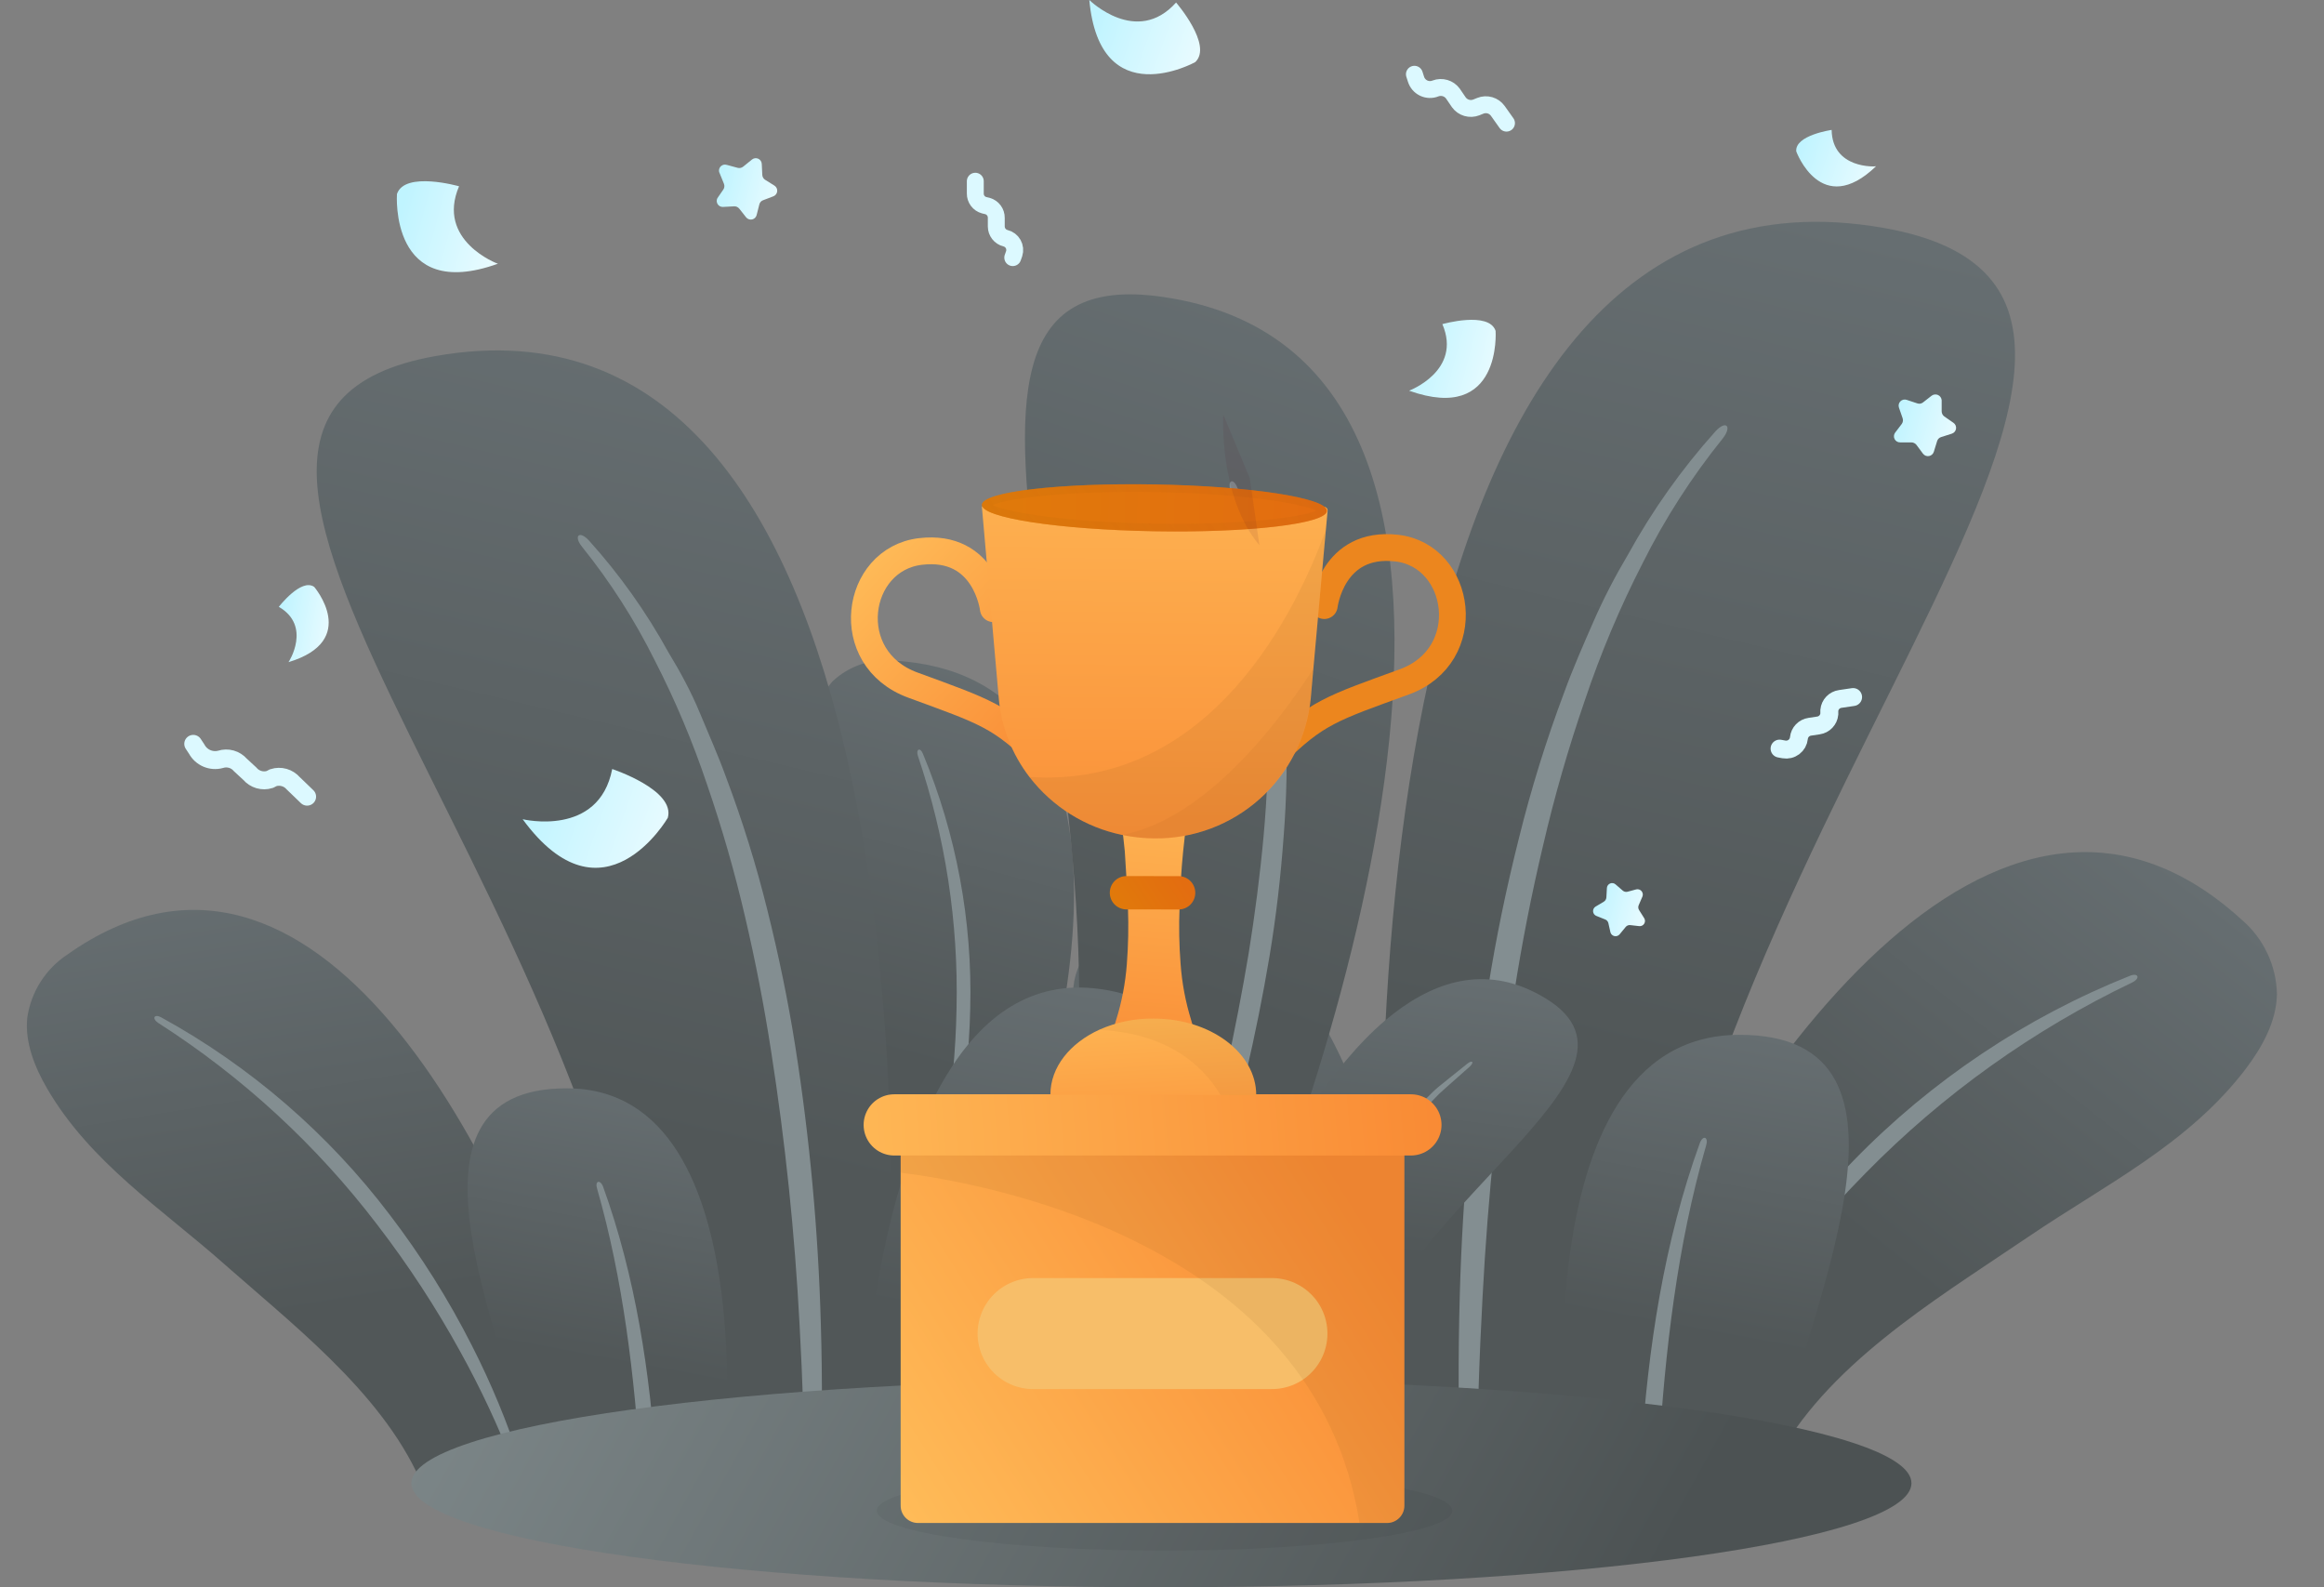 <svg width="205" height="140" viewBox="0 0 205 140" fill="none" xmlns="http://www.w3.org/2000/svg">
<rect x="0" y="0" width="205" height="140" fill="#808080" stroke="none"/>
<path d="M141.458 121.41L156.513 129.101C160.946 120.529 170.559 114.739 178.211 109.562L178.94 109.073C185.611 104.539 193.014 100.945 198.078 94.299C199.548 92.361 200.806 90.096 200.849 87.687C200.824 86.436 200.535 85.205 200 84.074C199.465 82.943 198.697 81.938 197.747 81.125C176.182 61.45 152.742 94.459 141.458 121.41Z" fill="url(#paint0_linear_1537_17489)"/>
<path d="M147.927 124.694L148.568 125.026C150.502 121.431 152.678 117.973 155.082 114.674C157.957 110.697 161.132 106.945 164.58 103.452C171.38 96.522 179.34 90.834 188.1 86.645C188.827 86.277 188.611 85.776 187.892 86.062C178.704 89.724 170.391 95.282 163.495 102.372C159.99 105.944 156.822 109.83 154.029 113.982C151.713 117.385 149.673 120.967 147.927 124.694Z" fill="#838E91"/>
<path d="M125.172 130.555L107.99 130.639C107.883 107.149 82.848 84.212 101.628 81.622C108.313 80.7 113.1 84.327 116.527 89.99C125.056 104.029 125.172 130.555 125.172 130.555Z" fill="url(#paint1_linear_1537_17489)"/>
<path d="M144.305 130.531L123.213 130.639C119.624 96.829 120.139 12.012 166.166 20.104C201.429 26.312 144.959 75.46 144.305 130.531Z" fill="url(#paint2_linear_1537_17489)"/>
<path d="M151.966 38.67C149.224 42.068 146.856 45.752 144.904 49.658C142.895 53.573 141.184 57.634 139.787 61.806C138.341 65.997 137.115 70.259 136.114 74.577C135.089 78.896 134.236 83.25 133.555 87.64C132.176 96.475 131.25 105.375 130.781 114.304C130.489 119.683 130.305 125.062 130.282 130.44H128.845C128.63 125.062 128.614 119.621 128.768 114.204C129.018 105.175 129.847 96.171 131.25 87.248C131.949 82.792 132.871 78.358 133.97 73.986C135.05 69.61 136.387 65.302 137.973 61.084C138.742 58.963 139.649 56.912 140.548 54.852C141.447 52.793 142.484 50.803 143.621 48.889C145.764 45.001 148.342 41.368 151.305 38.063C152.25 37.018 152.811 37.586 151.966 38.67Z" fill="#838E91"/>
<path d="M155.855 130.561L138.35 130.654C138.35 130.654 133.556 91.35 153.373 91.273C171.407 91.188 159.474 115.562 155.855 130.561Z" fill="url(#paint3_linear_1537_17489)"/>
<path d="M150.506 101C147.939 109.86 146.879 119.135 146.31 128.363C146.272 129.132 146.241 129.9 146.203 130.615H144.666C144.666 129.846 144.72 129.032 144.766 128.24C145.365 118.912 146.779 109.545 149.96 100.77C150.245 100.094 150.713 100.301 150.506 101Z" fill="#838E91"/>
<path d="M118.602 130.585H117.503C117.08 127.019 116.558 123.462 115.912 119.935C114.959 115.025 113.699 110.18 112.14 105.427C111.717 104.252 111.241 103.122 110.803 101.946C110.58 101.362 110.38 100.771 110.119 100.202L109.35 98.527L108.582 96.837C108.334 96.27 108.05 95.721 107.729 95.192L105.823 92.019C105.431 91.358 105.739 91.089 106.177 91.757L108.198 94.892C108.544 95.415 108.852 95.962 109.12 96.529L109.988 98.166L110.849 99.841C111.125 100.402 111.348 100.986 111.617 101.57C112.094 102.738 112.601 103.875 113.054 105.066C114.763 109.823 116.106 114.704 117.073 119.666C117.723 123.293 118.233 126.932 118.602 130.585Z" fill="url(#paint4_linear_1537_17489)"/>
<path d="M86.936 111.544L74.472 107.341C76.87 100.217 74.834 91.719 73.558 84.619C73.52 84.396 73.474 84.165 73.435 83.943C72.359 77.795 70.308 71.648 71.261 65.24C71.433 63.342 72.193 61.544 73.435 60.099C74.148 59.426 74.998 58.914 75.925 58.598C76.853 58.281 77.838 58.166 78.814 58.262C101.474 59.584 95.865 90.605 86.936 111.544Z" fill="url(#paint5_linear_1537_17489)"/>
<path d="M81.596 109.74L81.065 109.563C82.018 106.531 82.763 103.437 83.294 100.304C83.944 96.551 84.306 92.754 84.377 88.947C84.549 81.377 83.395 73.835 80.966 66.663C80.773 66.064 81.173 65.894 81.403 66.463C84.36 73.578 85.784 81.237 85.584 88.939C85.504 92.816 85.065 96.677 84.27 100.473C83.63 103.629 82.735 106.728 81.596 109.74Z" fill="#838E91"/>
<path d="M105.862 117.86L118.54 122.14C124.38 104.805 148.508 93.986 135.253 87.462C130.543 85.157 126.109 86.694 122.19 89.998C112.447 98.289 105.862 117.86 105.862 117.86Z" fill="url(#paint6_linear_1537_17489)"/>
<path d="M91.716 113.158L107.283 118.406C118.226 94.293 138.604 31.461 102.627 26.197C75.018 22.094 104.732 72.286 91.716 113.158Z" fill="url(#paint7_linear_1537_17489)"/>
<path d="M108.574 43.371C109.767 46.557 110.615 49.863 111.102 53.23C111.612 56.618 111.868 60.039 111.871 63.465C111.909 66.915 111.771 70.364 111.456 73.8C111.141 77.243 110.687 80.716 110.142 84.104C108.995 90.961 107.499 97.755 105.662 104.459C104.563 108.509 103.357 112.528 102.081 116.508L103.142 116.862C104.622 112.917 105.967 108.921 107.176 104.874C109.216 98.138 110.823 91.277 111.986 84.335C112.562 80.869 112.969 77.365 113.223 73.869C113.5 70.367 113.569 66.852 113.43 63.342C113.384 61.598 113.215 59.853 113.054 58.109C112.893 56.365 112.616 54.644 112.239 52.946C111.594 49.543 110.563 46.225 109.166 43.056C108.789 42.072 108.213 42.364 108.574 43.371Z" fill="#838E91"/>
<path d="M94.374 89.806C94.097 96.991 92.614 104.099 90.77 111.068C90.616 111.622 90.455 112.198 90.294 112.751L91.416 113.135C91.6 112.536 91.769 111.952 91.923 111.36C93.775 104.314 94.996 97.037 94.82 89.776C94.789 89.207 94.389 89.246 94.374 89.806Z" fill="url(#paint8_linear_1537_17489)"/>
<path d="M110.71 119.499L111.525 119.775C112.708 117.247 113.968 114.742 115.305 112.291C117.211 108.894 119.331 105.622 121.652 102.494C122.252 101.726 122.882 100.996 123.489 100.243C123.804 99.874 124.096 99.474 124.419 99.128L125.425 98.083L126.416 97.023C126.741 96.666 127.088 96.33 127.454 96.016L129.613 94.103C130.066 93.711 129.905 93.434 129.421 93.826L127.154 95.647C126.77 95.949 126.408 96.277 126.071 96.631L125.018 97.653L123.973 98.675C123.627 99.021 123.328 99.443 122.997 99.774C122.359 100.542 121.698 101.241 121.076 102.002C118.643 105.11 116.449 108.398 114.514 111.838C113.146 114.304 111.871 116.894 110.71 119.499Z" fill="#838E91"/>
<path d="M52.115 126.802L37.669 132.045C34.71 123.808 26.669 117.537 20.366 112.001C20.168 111.82 19.963 111.642 19.761 111.471C14.287 106.627 7.975 102.552 4.163 96.022C3.057 94.113 2.178 91.931 2.407 89.757C2.57 88.633 2.969 87.556 3.578 86.597C4.187 85.639 4.992 84.82 5.94 84.194C27.551 68.918 44.998 101.245 52.115 126.802Z" fill="url(#paint9_linear_1537_17489)"/>
<path d="M45.917 129.048L45.305 129.274C43.969 125.818 42.397 122.457 40.6 119.216C38.455 115.314 36.014 111.582 33.301 108.052C27.95 101.025 21.407 94.993 13.969 90.231C13.36 89.825 13.611 89.396 14.227 89.734C22.095 94.06 28.963 99.995 34.385 107.151C37.143 110.759 39.563 114.611 41.616 118.661C43.324 122.003 44.763 125.476 45.917 129.048Z" fill="#838E91"/>
<path d="M58.283 131.623L77.431 131.723C80.689 101.033 80.19 24.054 38.45 31.399C6.423 37.032 57.737 81.638 58.283 131.623Z" fill="url(#paint10_linear_1537_17489)"/>
<path d="M51.336 48.22C53.823 51.309 55.969 54.658 57.737 58.209C59.564 61.764 61.118 65.453 62.386 69.243C63.694 73.043 64.804 76.908 65.713 80.823C66.635 84.752 67.403 88.712 68.018 92.703C69.27 100.707 70.109 108.771 70.531 116.861C70.8 121.741 70.969 126.628 70.984 131.507H72.337C72.531 126.6 72.554 121.684 72.406 116.761C72.178 108.569 71.426 100.399 70.154 92.303C69.516 88.254 68.679 84.235 67.688 80.262C66.706 76.29 65.489 72.38 64.045 68.552C63.354 66.631 62.509 64.763 61.74 62.896C60.972 61.029 59.988 59.223 58.951 57.517C57.008 53.984 54.664 50.686 51.966 47.689C51.105 46.744 50.568 47.259 51.336 48.22Z" fill="#838E91"/>
<path d="M47.801 131.653L63.692 131.738C63.692 131.738 68.049 96.061 50.053 95.991C33.694 95.915 44.52 118.037 47.801 131.653Z" fill="url(#paint11_linear_1537_17489)"/>
<path d="M52.665 104.82C54.97 112.857 55.954 121.279 56.507 129.655L56.599 131.699H57.982C57.982 130.93 57.936 130.262 57.89 129.547C57.352 121.095 56.061 112.573 53.18 104.612C52.903 103.997 52.465 104.19 52.665 104.82Z" fill="#838E91"/>
<path d="M81.619 131.668H82.618C83.002 128.433 83.471 125.205 84.063 122.009C84.923 117.55 86.068 113.151 87.49 108.838C87.866 107.77 88.258 106.725 88.696 105.672C88.904 105.15 89.08 104.612 89.319 104.097L90.041 102.56L90.755 101.023C90.979 100.511 91.236 100.013 91.524 99.533L93.222 96.621C93.576 96.021 93.291 95.775 92.899 96.382L91.063 99.225C90.749 99.702 90.47 100.2 90.225 100.716L89.457 102.253L88.688 103.79C88.443 104.297 88.243 104.835 88.012 105.327C87.582 106.387 87.113 107.432 86.706 108.5C85.152 112.829 83.932 117.271 83.056 121.786C82.431 125.064 81.952 128.358 81.619 131.668Z" fill="url(#paint12_linear_1537_17489)"/>
<path d="M75.656 131.637L91.255 131.721C91.347 110.405 114.069 89.582 97.025 87.23C90.955 86.393 86.614 89.689 83.502 94.822C75.764 107.57 75.656 131.637 75.656 131.637Z" fill="url(#paint13_linear_1537_17489)"/>
<path d="M102.45 140C138.989 140 168.61 135.889 168.61 130.817C168.61 125.746 138.989 121.635 102.45 121.635C65.911 121.635 36.291 125.746 36.291 130.817C36.291 135.889 65.911 140 102.45 140Z" fill="url(#paint14_linear_1537_17489)"/>
<path d="M102.727 136.765C116.744 136.765 128.107 135.19 128.107 133.246C128.107 131.302 116.744 129.727 102.727 129.727C88.71 129.727 77.347 131.302 77.347 133.246C77.347 135.19 88.71 136.765 102.727 136.765Z" fill="black" fill-opacity="0.05"/>
<path opacity="0.1" d="M154.963 71.341C155.024 71.464 155.078 71.579 155.132 71.702C155.063 71.588 155.007 71.467 154.963 71.341Z" fill="#27374F"/>
<path d="M122.353 98.205H80.974C80.131 98.205 79.447 98.889 79.447 99.733V132.801C79.447 133.644 80.131 134.328 80.974 134.328H122.353C123.196 134.328 123.88 133.644 123.88 132.801V99.733C123.88 98.889 123.196 98.205 122.353 98.205Z" fill="url(#paint15_linear_1537_17489)"/>
<path d="M91.129 117.622H112.198" stroke="#F7BE69" stroke-width="9.79" stroke-miterlimit="10" stroke-linecap="round"/>
<path opacity="0.07" d="M123.88 99.733V132.801C123.88 133.206 123.719 133.594 123.433 133.881C123.146 134.167 122.758 134.328 122.353 134.328H119.922C116.012 109.417 86.614 104.315 79.447 103.431V99.733C79.447 99.328 79.608 98.939 79.894 98.653C80.181 98.366 80.569 98.205 80.974 98.205H122.353C122.758 98.205 123.146 98.366 123.433 98.653C123.719 98.939 123.88 99.328 123.88 99.733Z" fill="#513003"/>
<path d="M78.88 99.216H124.457" stroke="url(#paint16_linear_1537_17489)" stroke-width="5.399" stroke-miterlimit="10" stroke-linecap="round"/>
<path d="M116.815 53.414C116.815 53.414 117.495 47.68 123.217 48.345C128.94 49.011 130.262 57.816 123.87 60.143C117.478 62.471 116.102 62.837 112.382 66.542" stroke="#EC861E" stroke-width="2.363" stroke-miterlimit="10" stroke-linecap="round"/>
<path d="M105.145 70.08C104.786 71.722 104.526 73.384 104.368 75.057C104.202 76.721 104.105 78.378 104.048 80.04C103.981 81.699 104.011 83.361 104.14 85.016C104.261 86.706 104.576 88.377 105.079 89.995C105.373 90.88 105.302 91.846 104.883 92.68C104.464 93.514 103.731 94.147 102.846 94.44C101.96 94.734 100.994 94.663 100.16 94.244C99.327 93.825 98.694 93.092 98.4 92.207C98.184 91.493 98.196 90.729 98.435 90.022C98.946 88.406 99.269 86.736 99.397 85.046C99.526 83.389 99.56 81.726 99.497 80.065C99.422 78.422 99.334 76.763 99.217 75.067C99.062 73.393 98.805 71.731 98.448 70.088C98.328 69.578 98.325 69.048 98.439 68.537C98.553 68.026 98.782 67.547 99.107 67.137C99.433 66.727 99.847 66.396 100.318 66.168C100.79 65.941 101.307 65.823 101.83 65.825C102.354 65.825 102.871 65.945 103.341 66.174C103.812 66.403 104.225 66.736 104.549 67.147C104.873 67.558 105.1 68.038 105.212 68.549C105.324 69.06 105.319 69.591 105.197 70.1L105.145 70.08Z" fill="url(#paint17_linear_1537_17489)"/>
<path d="M87.621 53.686C87.621 53.686 86.948 47.945 81.177 48.642C75.405 49.339 74.096 58.07 80.518 60.424C86.939 62.778 88.279 63.139 91.984 66.86" stroke="url(#paint18_linear_1537_17489)" stroke-width="2.363" stroke-miterlimit="10" stroke-linecap="round"/>
<path d="M117.108 45.057L116.956 46.722L115.852 58.979L115.621 61.613C115.281 65.018 113.679 68.172 111.13 70.455C108.581 72.738 105.271 73.984 101.849 73.95C100.891 73.94 99.936 73.838 98.998 73.645C95.742 72.977 92.834 71.161 90.805 68.528C89.256 66.513 88.317 64.097 88.099 61.565L86.61 44.671L116.794 44.706C116.838 44.706 116.882 44.716 116.923 44.734C116.963 44.752 117 44.778 117.029 44.812C117.059 44.845 117.081 44.884 117.095 44.926C117.109 44.968 117.113 45.013 117.108 45.057Z" fill="url(#paint19_linear_1537_17489)"/>
<path d="M103.968 77.277L99.367 77.271C98.555 77.27 97.896 77.928 97.895 78.739C97.894 79.551 98.551 80.21 99.363 80.211L103.965 80.217C104.776 80.218 105.435 79.561 105.436 78.749C105.437 77.937 104.78 77.278 103.968 77.277Z" fill="url(#paint20_linear_1537_17489)"/>
<path d="M110.811 96.584L107.645 96.578L92.656 96.559C92.653 94.11 94.397 91.994 96.99 90.812C98.492 90.149 100.119 89.818 101.76 89.841C106.761 89.828 110.813 92.857 110.811 96.584Z" fill="url(#paint21_linear_1537_17489)"/>
<path d="M117.047 45.056C117.067 43.915 110.271 42.873 101.868 42.727C93.464 42.581 86.636 43.388 86.616 44.529C86.597 45.669 93.393 46.712 101.796 46.857C110.199 47.003 117.028 46.196 117.047 45.056Z" fill="url(#paint22_linear_1537_17489)"/>
<path d="M87.542 44.548C89.097 43.881 94.638 43.28 101.852 43.401C109.592 43.535 114.733 44.379 116.113 45.039C114.564 45.714 109.017 46.306 101.802 46.186C94.07 46.046 88.922 45.208 87.542 44.548ZM86.817 44.19C86.76 44.228 86.712 44.278 86.675 44.336C86.639 44.395 86.616 44.46 86.607 44.528C86.591 45.668 93.384 46.711 101.793 46.855C109.354 46.995 115.632 46.351 116.837 45.397C116.895 45.359 116.944 45.309 116.98 45.251C117.016 45.192 117.039 45.127 117.048 45.059C117.064 43.918 110.271 42.875 101.862 42.732C94.306 42.599 88.06 43.206 86.817 44.19Z" fill="url(#paint23_linear_1537_17489)"/>
<path opacity="0.07" d="M116.956 46.721L115.609 61.597C115.269 65.002 113.667 68.156 111.118 70.439C108.569 72.722 105.258 73.969 101.837 73.933C99.706 73.94 97.603 73.456 95.69 72.518C93.777 71.58 92.105 70.215 90.805 68.527C106.908 69.613 114.455 53.639 116.956 46.721Z" fill="#513003"/>
<path opacity="0.05" d="M115.853 58.98L115.622 61.613C115.282 65.018 113.68 68.172 111.131 70.455C108.582 72.738 105.271 73.985 101.85 73.95C100.892 73.94 99.937 73.838 98.999 73.645C106.396 72.201 112.839 63.669 115.853 58.98Z" fill="#513003"/>
<path opacity="0.05" d="M110.81 96.582L107.644 96.576C106.651 94.826 103.775 91.147 96.972 90.835C98.477 90.161 100.11 89.821 101.759 89.839C106.76 89.826 110.812 92.855 110.81 96.582Z" fill="#513003"/>
<path opacity="0.09" d="M110.242 42.181L111.095 48.097C107.483 43.794 107.906 36.571 107.906 36.571L110.242 42.181Z" fill="#4F0F29"/>
<path d="M127.231 28.588C127.231 28.588 131.334 27.42 131.926 29.18C131.926 29.18 132.51 37.394 124.296 34.459C124.296 34.459 128.991 32.699 127.231 28.588Z" fill="url(#paint24_linear_1537_17489)"/>
<path d="M24.596 53.523C24.596 53.523 26.563 50.964 27.715 51.763C27.715 51.763 31.765 56.496 25.448 58.402C25.464 58.402 27.515 55.221 24.596 53.523Z" fill="url(#paint25_linear_1537_17489)"/>
<path d="M103.742 0.223C103.742 0.223 107.007 3.996 105.432 5.479C105.432 5.479 97.026 10.143 96.088 0C96.088 0 100.261 4.111 103.742 0.223Z" fill="url(#paint26_linear_1537_17489)"/>
<path d="M40.494 16.43C40.494 16.43 35.699 15.062 35.015 17.114C35.015 17.114 34.331 26.704 43.921 23.261C43.906 23.276 38.442 21.225 40.494 16.43Z" fill="url(#paint27_linear_1537_17489)"/>
<path d="M161.569 11.459C161.569 11.459 158.303 11.928 158.449 13.357C158.449 13.357 160.631 19.328 165.488 14.663C165.488 14.694 161.623 14.94 161.569 11.459Z" fill="url(#paint28_linear_1537_17489)"/>
<path d="M54.003 67.829C54.003 67.829 59.597 69.673 58.906 72.132C58.906 72.132 53.212 81.968 46.104 72.255C46.104 72.255 52.828 73.884 54.003 67.829Z" fill="url(#paint29_linear_1537_17489)"/>
<path d="M163.461 61.48L162.324 61.648C162.075 61.683 161.845 61.801 161.671 61.982C161.497 62.163 161.389 62.398 161.364 62.648V62.986C161.339 63.234 161.232 63.468 161.059 63.649C160.886 63.83 160.658 63.948 160.411 63.984L159.642 64.1C159.393 64.135 159.164 64.252 158.989 64.433C158.815 64.614 158.707 64.849 158.682 65.099C158.666 65.253 158.619 65.403 158.543 65.539C158.466 65.674 158.363 65.793 158.239 65.887C158.115 65.98 157.973 66.048 157.822 66.084C157.67 66.12 157.513 66.125 157.36 66.098L156.976 66.028" stroke="#DCF9FF" stroke-width="1.583" stroke-miterlimit="10" stroke-linecap="round"/>
<path d="M86.031 15.983V17.067C86.027 17.299 86.101 17.526 86.24 17.712C86.379 17.899 86.575 18.034 86.799 18.096L87.114 18.173C87.338 18.239 87.534 18.375 87.673 18.563C87.811 18.75 87.885 18.978 87.882 19.211V19.979C87.884 20.216 87.964 20.445 88.11 20.632C88.256 20.818 88.46 20.951 88.689 21.009C88.833 21.043 88.967 21.106 89.085 21.195C89.203 21.284 89.3 21.396 89.373 21.525C89.445 21.653 89.49 21.795 89.504 21.942C89.519 22.088 89.503 22.236 89.458 22.377L89.335 22.722" stroke="#DCF9FF" stroke-width="1.491" stroke-miterlimit="10" stroke-linecap="round"/>
<path d="M132.887 10.86L132.118 9.776C131.949 9.541 131.705 9.369 131.427 9.288C131.148 9.208 130.851 9.222 130.581 9.33L130.22 9.476C129.95 9.581 129.653 9.593 129.375 9.511C129.097 9.429 128.854 9.258 128.684 9.023L128.161 8.255C127.99 8.021 127.747 7.85 127.469 7.769C127.191 7.687 126.895 7.698 126.624 7.801C126.458 7.869 126.279 7.901 126.1 7.896C125.92 7.89 125.744 7.847 125.582 7.77C125.42 7.693 125.276 7.582 125.159 7.446C125.042 7.31 124.955 7.151 124.903 6.979L124.765 6.549" stroke="#DCF9FF" stroke-width="1.491" stroke-miterlimit="10" stroke-linecap="round"/>
<path d="M142.059 82.24L141.874 81.418C141.857 81.345 141.822 81.277 141.772 81.221C141.722 81.165 141.66 81.121 141.59 81.095L140.822 80.787C140.74 80.757 140.669 80.704 140.616 80.634C140.564 80.564 140.532 80.481 140.525 80.394C140.518 80.308 140.535 80.22 140.575 80.143C140.616 80.066 140.677 80.001 140.752 79.958L141.475 79.527C141.538 79.488 141.591 79.434 141.63 79.37C141.669 79.305 141.692 79.233 141.698 79.159L141.744 78.321C141.749 78.234 141.778 78.151 141.829 78.081C141.879 78.01 141.949 77.955 142.029 77.922C142.109 77.889 142.197 77.88 142.283 77.894C142.368 77.909 142.448 77.948 142.512 78.006L143.142 78.551C143.199 78.601 143.268 78.636 143.341 78.653C143.415 78.671 143.491 78.67 143.565 78.651L144.333 78.444C144.417 78.424 144.504 78.427 144.586 78.453C144.668 78.479 144.742 78.527 144.798 78.593C144.854 78.658 144.892 78.737 144.906 78.822C144.92 78.907 144.911 78.994 144.879 79.074L144.548 79.842C144.518 79.912 144.506 79.987 144.513 80.062C144.52 80.138 144.545 80.21 144.587 80.273L145.032 80.98C145.079 81.052 145.104 81.136 145.105 81.223C145.105 81.309 145.082 81.394 145.037 81.467C144.993 81.541 144.928 81.6 144.851 81.639C144.774 81.678 144.688 81.694 144.602 81.686L143.795 81.594C143.722 81.587 143.648 81.598 143.579 81.626C143.511 81.654 143.451 81.699 143.403 81.756L142.865 82.409C142.811 82.473 142.74 82.522 142.66 82.549C142.58 82.577 142.494 82.582 142.412 82.565C142.329 82.547 142.253 82.508 142.19 82.451C142.128 82.394 142.083 82.321 142.059 82.24Z" fill="url(#paint30_linear_1537_17489)"/>
<path d="M171.274 35.292V36.276C171.274 36.364 171.295 36.451 171.335 36.53C171.375 36.609 171.433 36.677 171.504 36.729L172.311 37.29C172.395 37.347 172.462 37.427 172.503 37.52C172.543 37.613 172.557 37.716 172.542 37.816C172.526 37.917 172.483 38.011 172.416 38.088C172.35 38.165 172.263 38.221 172.165 38.251L171.228 38.55C171.144 38.575 171.068 38.62 171.006 38.682C170.944 38.744 170.899 38.82 170.874 38.904L170.582 39.849C170.552 39.945 170.496 40.031 170.42 40.098C170.344 40.164 170.251 40.208 170.152 40.225C170.052 40.242 169.95 40.23 169.856 40.193C169.763 40.155 169.682 40.092 169.622 40.01L169.053 39.242C169 39.173 168.931 39.117 168.852 39.078C168.774 39.039 168.687 39.019 168.6 39.019H167.616C167.515 39.022 167.415 38.996 167.328 38.945C167.241 38.894 167.17 38.819 167.123 38.729C167.077 38.639 167.056 38.538 167.065 38.437C167.073 38.336 167.11 38.239 167.171 38.158L167.755 37.39C167.806 37.319 167.84 37.236 167.853 37.15C167.867 37.063 167.859 36.974 167.831 36.89L167.509 35.961C167.474 35.865 167.467 35.761 167.489 35.662C167.51 35.562 167.56 35.471 167.632 35.398C167.703 35.326 167.794 35.275 167.893 35.252C167.993 35.23 168.096 35.235 168.193 35.269L169.122 35.577C169.205 35.607 169.295 35.616 169.382 35.602C169.469 35.589 169.552 35.554 169.622 35.5L170.39 34.9C170.469 34.841 170.562 34.804 170.66 34.793C170.758 34.781 170.857 34.797 170.947 34.837C171.037 34.877 171.115 34.94 171.173 35.02C171.23 35.1 171.265 35.194 171.274 35.292Z" fill="url(#paint31_linear_1537_17489)"/>
<path d="M64.13 14.548L65.067 14.802C65.15 14.825 65.237 14.827 65.322 14.81C65.406 14.793 65.484 14.756 65.552 14.702L66.32 14.08C66.396 14.014 66.489 13.972 66.587 13.957C66.686 13.942 66.787 13.956 66.879 13.996C66.971 14.036 67.049 14.101 67.105 14.184C67.161 14.267 67.193 14.364 67.196 14.464L67.242 15.424C67.246 15.511 67.27 15.595 67.313 15.67C67.355 15.745 67.415 15.808 67.488 15.855L68.31 16.369C68.394 16.422 68.461 16.496 68.505 16.585C68.549 16.674 68.567 16.773 68.557 16.871C68.547 16.969 68.511 17.062 68.451 17.141C68.391 17.219 68.31 17.28 68.218 17.315L67.311 17.66C67.23 17.689 67.157 17.738 67.099 17.803C67.041 17.867 67.001 17.945 66.981 18.029L66.743 18.967C66.719 19.063 66.668 19.15 66.597 19.219C66.526 19.288 66.437 19.335 66.34 19.356C66.243 19.377 66.142 19.37 66.049 19.336C65.956 19.303 65.874 19.244 65.813 19.166L65.206 18.398C65.152 18.331 65.082 18.278 65.004 18.243C64.925 18.208 64.838 18.193 64.752 18.198L63.761 18.252C63.67 18.254 63.58 18.232 63.499 18.189C63.419 18.145 63.351 18.082 63.302 18.005C63.254 17.927 63.226 17.839 63.221 17.747C63.217 17.656 63.236 17.565 63.277 17.484L63.807 16.715C63.856 16.642 63.886 16.559 63.895 16.472C63.904 16.385 63.893 16.297 63.861 16.216L63.5 15.325C63.443 15.231 63.416 15.122 63.423 15.013C63.431 14.903 63.472 14.799 63.541 14.714C63.61 14.629 63.704 14.567 63.809 14.537C63.915 14.508 64.027 14.512 64.13 14.548Z" fill="url(#paint32_linear_1537_17489)"/>
<path d="M27.09 70.266L25.869 69.09C25.657 68.844 25.377 68.665 25.064 68.576C24.751 68.487 24.419 68.493 24.109 68.591L23.794 68.752C23.483 68.849 23.15 68.851 22.837 68.76C22.524 68.668 22.245 68.487 22.034 68.237L21.204 67.469C20.992 67.223 20.712 67.045 20.399 66.958C20.086 66.87 19.754 66.877 19.445 66.977C19.046 67.083 18.624 67.051 18.245 66.888C17.866 66.725 17.552 66.44 17.355 66.078L17.047 65.609" stroke="#DCF9FF" stroke-width="1.583" stroke-miterlimit="10" stroke-linecap="round"/>
<defs>
<linearGradient id="paint0_linear_1537_17489" x1="195.056" y1="79.038" x2="157.659" y2="126.44" gradientUnits="userSpaceOnUse">
<stop stop-color="#666E71"/>
<stop offset="0.711" stop-color="#515758"/>
</linearGradient>
<linearGradient id="paint1_linear_1537_17489" x1="117.28" y1="81.727" x2="108.347" y2="128.324" gradientUnits="userSpaceOnUse">
<stop stop-color="#666E71"/>
<stop offset="0.711" stop-color="#515758"/>
</linearGradient>
<linearGradient id="paint2_linear_1537_17489" x1="163.301" y1="20.123" x2="138.837" y2="123.486" gradientUnits="userSpaceOnUse">
<stop stop-color="#666E71"/>
<stop offset="0.711" stop-color="#515758"/>
</linearGradient>
<linearGradient id="paint3_linear_1537_17489" x1="156.556" y1="91.471" x2="149.608" y2="128.88" gradientUnits="userSpaceOnUse">
<stop stop-color="#666E71"/>
<stop offset="0.711" stop-color="#515758"/>
</linearGradient>
<linearGradient id="paint4_linear_1537_17489" x1="105.639" y1="110.967" x2="118.602" y2="110.967" gradientUnits="userSpaceOnUse">
<stop stop-color="#BAE2FF"/>
<stop offset="1" stop-color="#91D1FF"/>
</linearGradient>
<linearGradient id="paint5_linear_1537_17489" x1="88.606" y1="58.498" x2="75.527" y2="107.391" gradientUnits="userSpaceOnUse">
<stop stop-color="#666E71"/>
<stop offset="0.711" stop-color="#515758"/>
</linearGradient>
<linearGradient id="paint6_linear_1537_17489" x1="130.561" y1="86.541" x2="126.138" y2="121.136" gradientUnits="userSpaceOnUse">
<stop stop-color="#666E71"/>
<stop offset="0.711" stop-color="#515758"/>
</linearGradient>
<linearGradient id="paint7_linear_1537_17489" x1="114.583" y1="26.427" x2="87.052" y2="107.978" gradientUnits="userSpaceOnUse">
<stop stop-color="#666E71"/>
<stop offset="0.711" stop-color="#515758"/>
</linearGradient>
<linearGradient id="paint8_linear_1537_17489" x1="96.299" y1="60.322" x2="91.948" y2="58.903" gradientUnits="userSpaceOnUse">
<stop stop-color="#FCFEFF"/>
<stop offset="1" stop-color="#C9E9FF"/>
</linearGradient>
<linearGradient id="paint9_linear_1537_17489" x1="24.465" y1="76.763" x2="33.357" y2="130.847" gradientUnits="userSpaceOnUse">
<stop stop-color="#666E71"/>
<stop offset="0.711" stop-color="#515758"/>
</linearGradient>
<linearGradient id="paint10_linear_1537_17489" x1="65.531" y1="31.417" x2="43.326" y2="125.23" gradientUnits="userSpaceOnUse">
<stop stop-color="#666E71"/>
<stop offset="0.711" stop-color="#515758"/>
</linearGradient>
<linearGradient id="paint11_linear_1537_17489" x1="58.233" y1="96.171" x2="51.926" y2="130.128" gradientUnits="userSpaceOnUse">
<stop stop-color="#666E71"/>
<stop offset="0.711" stop-color="#515758"/>
</linearGradient>
<linearGradient id="paint12_linear_1537_17489" x1="93.383" y1="113.864" x2="81.619" y2="113.864" gradientUnits="userSpaceOnUse">
<stop stop-color="#BAE2FF"/>
<stop offset="1" stop-color="#91D1FF"/>
</linearGradient>
<linearGradient id="paint13_linear_1537_17489" x1="96.2" y1="87.326" x2="88.091" y2="129.619" gradientUnits="userSpaceOnUse">
<stop stop-color="#666E71"/>
<stop offset="0.711" stop-color="#515758"/>
</linearGradient>
<linearGradient id="paint14_linear_1537_17489" x1="58.044" y1="85.95" x2="147.746" y2="135.748" gradientUnits="userSpaceOnUse">
<stop stop-color="#7C8688"/>
<stop offset="1" stop-color="#4C5253"/>
</linearGradient>
<linearGradient id="paint15_linear_1537_17489" x1="75.608" y1="132.146" x2="133.516" y2="95.4" gradientUnits="userSpaceOnUse">
<stop stop-color="#FFBE5A"/>
<stop offset="0.745" stop-color="#F98A34"/>
</linearGradient>
<linearGradient id="paint16_linear_1537_17489" x1="67.635" y1="99.138" x2="127.246" y2="94.105" gradientUnits="userSpaceOnUse">
<stop stop-color="#FFBE5A"/>
<stop offset="1" stop-color="#F98A34"/>
</linearGradient>
<linearGradient id="paint17_linear_1537_17489" x1="98.869" y1="96.008" x2="101.453" y2="65.013" gradientUnits="userSpaceOnUse">
<stop stop-color="#F98A34"/>
<stop offset="1" stop-color="#FFBE5A"/>
</linearGradient>
<linearGradient id="paint18_linear_1537_17489" x1="92.562" y1="67.44" x2="73.968" y2="49.415" gradientUnits="userSpaceOnUse">
<stop stop-color="#F98A34"/>
<stop offset="1" stop-color="#FFBE5A"/>
</linearGradient>
<linearGradient id="paint19_linear_1537_17489" x1="95.868" y1="79.837" x2="96.316" y2="30.891" gradientUnits="userSpaceOnUse">
<stop stop-color="#F98A34"/>
<stop offset="1" stop-color="#FFBE5A"/>
</linearGradient>
<linearGradient id="paint20_linear_1537_17489" x1="97.99" y1="80.474" x2="103.677" y2="76.766" gradientUnits="userSpaceOnUse">
<stop stop-color="#E07B0A"/>
<stop offset="1" stop-color="#E36D10"/>
</linearGradient>
<linearGradient id="paint21_linear_1537_17489" x1="98.12" y1="105.6" x2="96.96" y2="86.185" gradientUnits="userSpaceOnUse">
<stop stop-color="#F98A34"/>
<stop offset="1" stop-color="#FFBE5A"/>
</linearGradient>
<linearGradient id="paint22_linear_1537_17489" x1="85.03" y1="47.445" x2="115.52" y2="47.973" gradientUnits="userSpaceOnUse">
<stop stop-color="#E07B0A"/>
<stop offset="1" stop-color="#E36D10"/>
</linearGradient>
<linearGradient id="paint23_linear_1537_17489" x1="92.54" y1="52.146" x2="111.115" y2="37.441" gradientUnits="userSpaceOnUse">
<stop stop-color="#D6760A" stop-opacity="0.5"/>
<stop offset="1" stop-color="#D4660F" stop-opacity="0.4"/>
</linearGradient>
<linearGradient id="paint24_linear_1537_17489" x1="132.113" y1="32.81" x2="124.559" y2="30.785" gradientUnits="userSpaceOnUse">
<stop stop-color="#E9FBFF"/>
<stop offset="1" stop-color="#C0F4FF"/>
</linearGradient>
<linearGradient id="paint25_linear_1537_17489" x1="29.096" y1="56.15" x2="24.546" y2="55.438" gradientUnits="userSpaceOnUse">
<stop stop-color="#E9FBFF"/>
<stop offset="1" stop-color="#C0F4FF"/>
</linearGradient>
<linearGradient id="paint26_linear_1537_17489" x1="106.089" y1="4.378" x2="96.922" y2="1.073" gradientUnits="userSpaceOnUse">
<stop stop-color="#E9FBFF"/>
<stop offset="1" stop-color="#C0F4FF"/>
</linearGradient>
<linearGradient id="paint27_linear_1537_17489" x1="44.128" y1="21.347" x2="35.314" y2="18.98" gradientUnits="userSpaceOnUse">
<stop stop-color="#E9FBFF"/>
<stop offset="1" stop-color="#C0F4FF"/>
</linearGradient>
<linearGradient id="paint28_linear_1537_17489" x1="165.651" y1="14.792" x2="158.966" y2="12.509" gradientUnits="userSpaceOnUse">
<stop stop-color="#E9FBFF"/>
<stop offset="1" stop-color="#C0F4FF"/>
</linearGradient>
<linearGradient id="paint29_linear_1537_17489" x1="59.264" y1="73.653" x2="47.172" y2="69.339" gradientUnits="userSpaceOnUse">
<stop stop-color="#E9FBFF"/>
<stop offset="1" stop-color="#C0F4FF"/>
</linearGradient>
<linearGradient id="paint30_linear_1537_17489" x1="145.211" y1="81.021" x2="140.612" y2="79.935" gradientUnits="userSpaceOnUse">
<stop stop-color="#E9FBFF"/>
<stop offset="1" stop-color="#C0F4FF"/>
</linearGradient>
<linearGradient id="paint31_linear_1537_17489" x1="172.675" y1="38.428" x2="167.187" y2="37.092" gradientUnits="userSpaceOnUse">
<stop stop-color="#E9FBFF"/>
<stop offset="1" stop-color="#C0F4FF"/>
</linearGradient>
<linearGradient id="paint32_linear_1537_17489" x1="68.684" y1="17.572" x2="63.329" y2="16.297" gradientUnits="userSpaceOnUse">
<stop stop-color="#E9FBFF"/>
<stop offset="1" stop-color="#C0F4FF"/>
</linearGradient>
</defs>
</svg>
